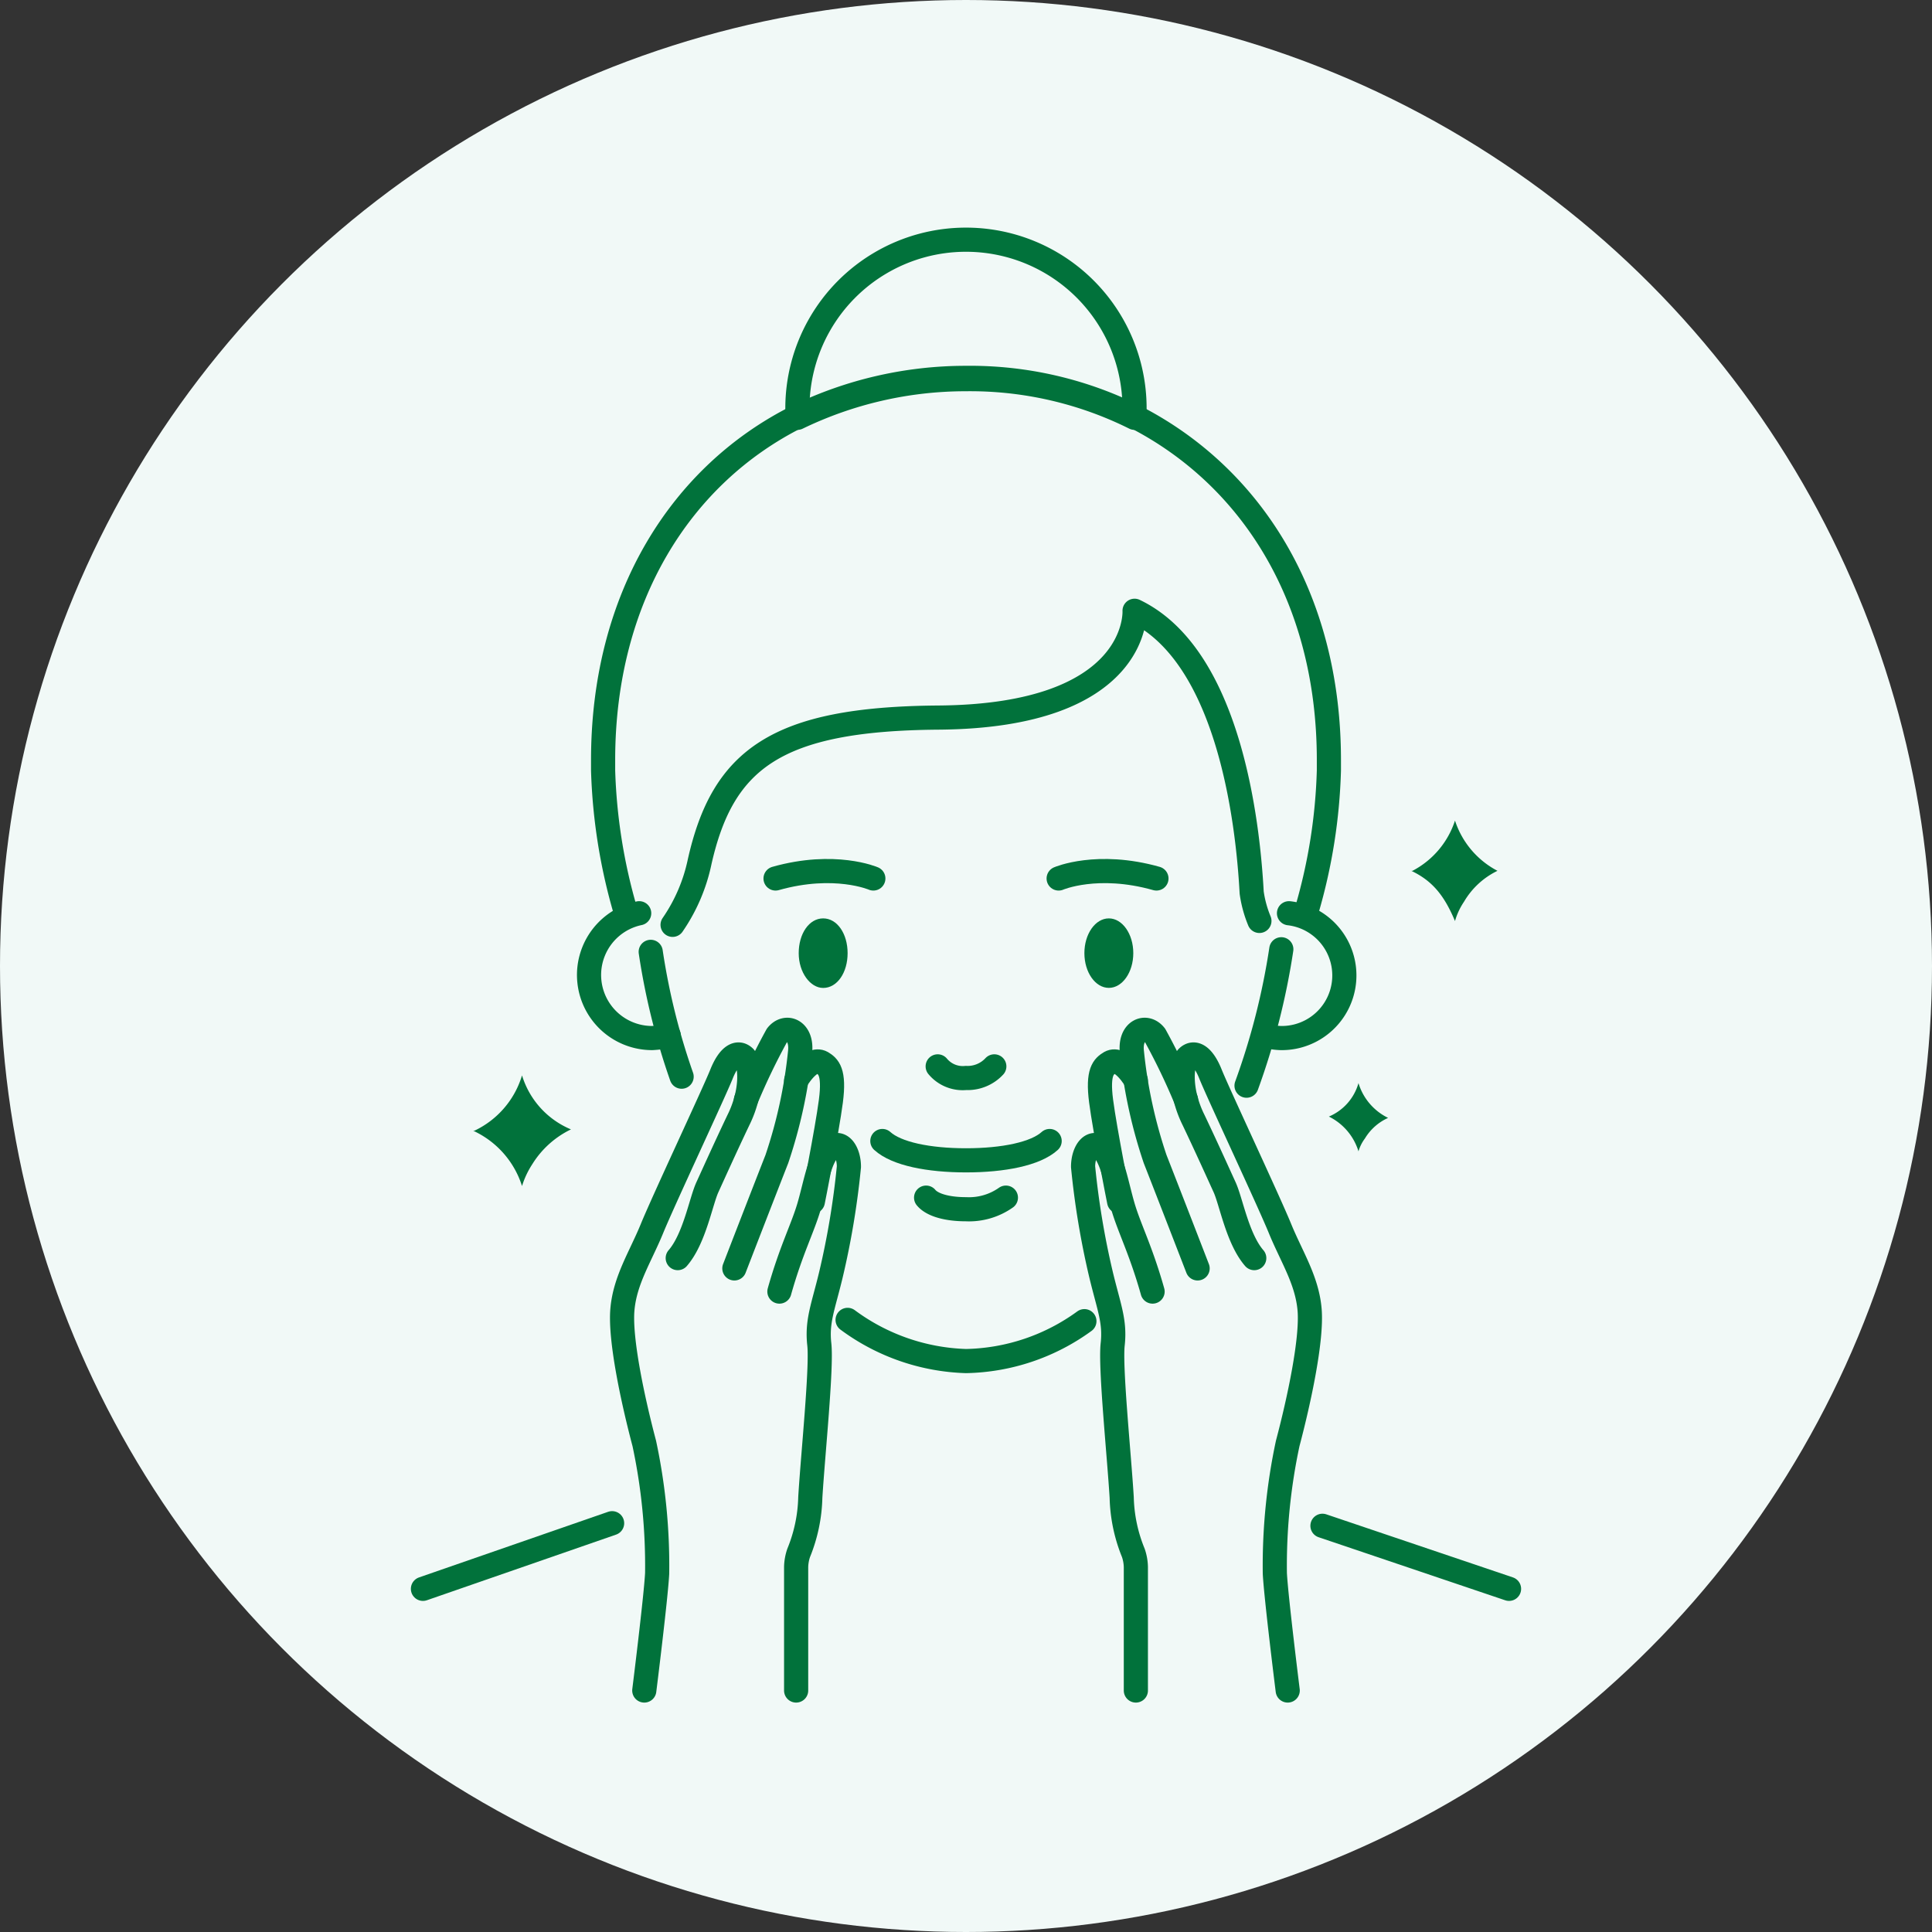 <?xml version="1.0" encoding="UTF-8"?>
<svg xmlns="http://www.w3.org/2000/svg" width="200" height="200" viewBox="0 0 200 200">
  <rect x="0" y="0" width="200" height="200" fill="#333333" stroke="none"/>
  <g id="Improve-Sag-Face" transform="translate(-100 -1677)">
    <ellipse id="Ellipse_7" data-name="Ellipse 7" cx="100" cy="100" rx="100" ry="100" transform="translate(100 1677)" fill="#f1f9f7"></ellipse>
    <g id="Group_13" data-name="Group 13" transform="translate(143.783 1702)">
      <g id="Group_7" data-name="Group 7">
        <line id="Line_3" data-name="Line 3" y1="6.794" x2="19.583" transform="translate(0 132.682)" fill="none" stroke="#01723b" stroke-linecap="round" stroke-linejoin="round" stroke-miterlimit="10" stroke-width="2.5"></line>
        <line id="Line_4" data-name="Line 4" x1="19.316" y1="6.528" transform="translate(93.117 132.948)" fill="none" stroke="#01723b" stroke-linecap="round" stroke-linejoin="round" stroke-miterlimit="10" stroke-width="2.5"></line>
        <g id="Group_6" data-name="Group 6" transform="translate(38.899 70.071)">
          <path id="Path_35" data-name="Path 35" d="M92.062,99.9c0,2-1.066,3.6-2.531,3.6-1.332,0-2.531-1.6-2.531-3.6s1.066-3.6,2.531-3.6S92.062,97.9,92.062,99.9Z" transform="translate(-87 -96.3)" fill="#01723b"></path>
          <ellipse id="Ellipse_8" data-name="Ellipse 8" cx="2.531" cy="3.597" rx="2.531" ry="3.597" transform="translate(29.574)" fill="#01723b"></ellipse>
        </g>
        <path id="Path_36" data-name="Path 36" d="M93.5,113.6c1.465,1.332,4.8,2,8.659,2s7.194-.666,8.659-2" transform="translate(-45.942 -20.483)" fill="none" stroke="#01723b" stroke-linecap="round" stroke-linejoin="round" stroke-miterlimit="10" stroke-width="2.5"></path>
        <path id="Path_37" data-name="Path 37" d="M97.8,107.8a3.371,3.371,0,0,0,2.931,1.2,3.765,3.765,0,0,0,2.931-1.2" transform="translate(-44.514 -22.409)" fill="none" stroke="#01723b" stroke-linecap="round" stroke-linejoin="round" stroke-miterlimit="10" stroke-width="2.5"></path>
        <path id="Path_38" data-name="Path 38" d="M96.9,118c.666.8,2.265,1.2,4.13,1.2a6.622,6.622,0,0,0,4.13-1.2" transform="translate(-44.813 -19.021)" fill="none" stroke="#01723b" stroke-linecap="round" stroke-linejoin="round" stroke-miterlimit="10" stroke-width="2.5"></path>
        <path id="Path_39" data-name="Path 39" d="M121.8,112.821A73.192,73.192,0,0,0,125.4,98.7" transform="translate(-36.542 -25.432)" fill="none" stroke="#01723b" stroke-linecap="round" stroke-linejoin="round" stroke-miterlimit="10" stroke-width="2.5"></path>
        <path id="Path_40" data-name="Path 40" d="M90.8,127.5a21.677,21.677,0,0,0,12.256,4.263,21.5,21.5,0,0,0,12.256-4.13" transform="translate(-46.839 -15.866)" fill="none" stroke="#01723b" stroke-linecap="round" stroke-linejoin="round" stroke-miterlimit="10" stroke-width="2.5"></path>
        <path id="Path_41" data-name="Path 41" d="M75.5,98.9a70.481,70.481,0,0,0,3.2,12.922" transform="translate(-51.921 -25.365)" fill="none" stroke="#01723b" stroke-linecap="round" stroke-linejoin="round" stroke-miterlimit="10" stroke-width="2.5"></path>
        <path id="Path_42" data-name="Path 42" d="M78.959,108.555a7.8,7.8,0,0,1-1.732.266A6.53,6.53,0,0,1,75.9,95.9" transform="translate(-53.515 -26.362)" fill="none" stroke="#01723b" stroke-linecap="round" stroke-linejoin="round" stroke-miterlimit="10" stroke-width="2.5"></path>
        <path id="Path_43" data-name="Path 43" d="M137.946,104.5a12.011,12.011,0,0,1-.8-2.931c-.4-7.46-2.4-24.512-12.123-29.174,0,0,.666,10.924-20.382,11.057C87.99,83.59,82.4,87.72,80,98.377a17.969,17.969,0,0,1-2.8,6.528" transform="translate(-51.356 -34.167)" fill="none" stroke="#01723b" stroke-linecap="round" stroke-linejoin="round" stroke-miterlimit="10" stroke-width="2.5"></path>
        <path id="Path_44" data-name="Path 44" d="M125.731,95.9a6.483,6.483,0,0,1-.8,12.922,6.75,6.75,0,0,1-1.732-.266" transform="translate(-36.077 -26.362)" fill="none" stroke="#01723b" stroke-linecap="round" stroke-linejoin="round" stroke-miterlimit="10" stroke-width="2.5"></path>
        <path id="Path_45" data-name="Path 45" d="M144.669,109.318a56.952,56.952,0,0,0,2.265-14.387V93.865c0-16.918-8.126-29.441-20.115-35.568a38.2,38.2,0,0,0-17.451-4,39.987,39.987,0,0,0-17.451,4C79.926,64.291,71.8,76.947,71.8,93.865v1.066a57.912,57.912,0,0,0,2.265,14.387" transform="translate(-53.15 -40.179)" fill="none" stroke="#01723b" stroke-linecap="round" stroke-linejoin="round" stroke-miterlimit="10" stroke-width="2.5"></path>
        <path id="Path_46" data-name="Path 46" d="M121.8,61.151v.8a38.2,38.2,0,0,0-17.451-4,39.987,39.987,0,0,0-17.451,4v-.8a17.451,17.451,0,1,1,34.9,0Z" transform="translate(-48.134 -43.7)" fill="none" stroke="#01723b" stroke-linecap="round" stroke-linejoin="round" stroke-miterlimit="10" stroke-width="2.5"></path>
        <path id="Path_47" data-name="Path 47" d="M107.2,93.392s4-1.732,10.124,0" transform="translate(-41.392 -27.451)" fill="none" stroke="#01723b" stroke-linecap="round" stroke-linejoin="round" stroke-miterlimit="10" stroke-width="2.5"></path>
        <path id="Path_48" data-name="Path 48" d="M95.324,93.392s-4-1.732-10.124,0" transform="translate(-48.699 -27.451)" fill="none" stroke="#01723b" stroke-linecap="round" stroke-linejoin="round" stroke-miterlimit="10" stroke-width="2.5"></path>
      </g>
      <g id="Group_12" data-name="Group 12" transform="translate(20.614 81.606)">
        <g id="Group_9" data-name="Group 9">
          <g id="Group_8" data-name="Group 8">
            <path id="Path_49" data-name="Path 49" d="M87.232,170.379V157.59a4.789,4.789,0,0,1,.266-1.465,16.166,16.166,0,0,0,1.2-5.728c.266-4.4,1.2-13.455.932-15.853s.4-3.863,1.2-7.194a84.006,84.006,0,0,0,1.865-11.19c0-1.6-.933-2.931-2-1.865s-1.465,3.73-2.131,5.995-1.865,4.529-3.064,8.792" transform="translate(-69.213 -101.985)" fill="none" stroke="#01723b" stroke-linecap="round" stroke-linejoin="round" stroke-miterlimit="10" stroke-width="2.5"></path>
            <path id="Path_50" data-name="Path 50" d="M75.573,172.716s1.2-9.591,1.332-12.123a60.523,60.523,0,0,0-1.332-13.455c-1.2-4.529-2.531-10.79-2.265-13.854s1.865-5.462,3.064-8.393,6.394-13.988,7.194-15.986,1.732-2.4,2.4-1.732c.666.8.8,3.6-.666,6.528-1.332,2.8-2.531,5.462-3.2,6.927s-1.332,5.329-3.064,7.327" transform="translate(-73.274 -104.322)" fill="none" stroke="#01723b" stroke-linecap="round" stroke-linejoin="round" stroke-miterlimit="10" stroke-width="2.5"></path>
            <path id="Path_51" data-name="Path 51" d="M83.2,112.207a67.091,67.091,0,0,1,3.2-6.661c.932-1.2,2.664-.533,2.4,1.732a50.646,50.646,0,0,1-2.4,11.057c-1.465,3.73-4.4,11.323-4.4,11.323" transform="translate(-70.376 -104.959)" fill="none" stroke="#01723b" stroke-linecap="round" stroke-linejoin="round" stroke-miterlimit="10" stroke-width="2.5"></path>
            <path id="Path_52" data-name="Path 52" d="M86.8,109.393s1.465-2.531,2.664-1.865c.666.4,1.332.933.933,4s-1.865,10.391-1.865,10.391" transform="translate(-68.782 -104.143)" fill="none" stroke="#01723b" stroke-linecap="round" stroke-linejoin="round" stroke-miterlimit="10" stroke-width="2.5"></path>
          </g>
        </g>
        <g id="Group_11" data-name="Group 11" transform="translate(47.725)">
          <g id="Group_10" data-name="Group 10">
            <path id="Path_53" data-name="Path 53" d="M114.562,170.379V157.59a4.79,4.79,0,0,0-.266-1.465,16.166,16.166,0,0,1-1.2-5.728c-.266-4.4-1.2-13.455-.933-15.853s-.4-3.863-1.2-7.194a84.006,84.006,0,0,1-1.865-11.19c0-1.6.933-2.931,2-1.865s1.465,3.73,2.131,5.995,1.865,4.529,3.064,8.792" transform="translate(-109.1 -101.985)" fill="none" stroke="#01723b" stroke-linecap="round" stroke-linejoin="round" stroke-miterlimit="10" stroke-width="2.5"></path>
            <path id="Path_54" data-name="Path 54" d="M127.71,172.716s-1.2-9.591-1.332-12.123a60.521,60.521,0,0,1,1.332-13.455c1.2-4.529,2.531-10.79,2.265-13.854s-1.865-5.462-3.064-8.393-6.394-13.988-7.194-15.986-1.732-2.4-2.4-1.732c-.666.8-.8,3.6.666,6.528,1.332,2.8,2.531,5.462,3.2,6.927s1.332,5.329,3.064,7.327" transform="translate(-106.529 -104.322)" fill="none" stroke="#01723b" stroke-linecap="round" stroke-linejoin="round" stroke-miterlimit="10" stroke-width="2.5"></path>
            <path id="Path_55" data-name="Path 55" d="M118.5,112.207a67.088,67.088,0,0,0-3.2-6.661c-.932-1.2-2.664-.533-2.4,1.732a50.647,50.647,0,0,0,2.4,11.057c1.465,3.73,4.4,11.323,4.4,11.323" transform="translate(-107.845 -104.959)" fill="none" stroke="#01723b" stroke-linecap="round" stroke-linejoin="round" stroke-miterlimit="10" stroke-width="2.5"></path>
            <path id="Path_56" data-name="Path 56" d="M114.127,109.393s-1.465-2.531-2.664-1.865c-.666.4-1.332.933-.933,4s1.865,10.391,1.865,10.391" transform="translate(-108.665 -104.143)" fill="none" stroke="#01723b" stroke-linecap="round" stroke-linejoin="round" stroke-miterlimit="10" stroke-width="2.5"></path>
          </g>
        </g>
      </g>
      <path id="Path_57" data-name="Path 57" d="M139.129,88.7a9.022,9.022,0,0,1-4.4,5.2H134.6c2.265,1.066,3.464,2.664,4.529,5.2a6.961,6.961,0,0,1,.933-2,8.1,8.1,0,0,1,3.464-3.2A9.022,9.022,0,0,1,139.129,88.7Z" transform="translate(-32.291 -28.753)" fill="#01723b"></path>
      <path id="Path_58" data-name="Path 58" d="M66.762,108.5a9.283,9.283,0,0,1-4.929,5.728H61.7a9.433,9.433,0,0,1,5.062,5.728,8.941,8.941,0,0,1,1.066-2.265,9.619,9.619,0,0,1,4-3.6A8.855,8.855,0,0,1,66.762,108.5Z" transform="translate(-56.505 -22.177)" fill="#01723b"></path>
      <path id="Path_59" data-name="Path 59" d="M131.264,109.1a5.334,5.334,0,0,1-3.064,3.464h0a5.959,5.959,0,0,1,3.064,3.6,4.168,4.168,0,0,1,.666-1.332,5.374,5.374,0,0,1,2.4-2.131A5.906,5.906,0,0,1,131.264,109.1Z" transform="translate(-34.417 -21.977)" fill="#01723b"></path>
    </g>
  </g>
</svg>
